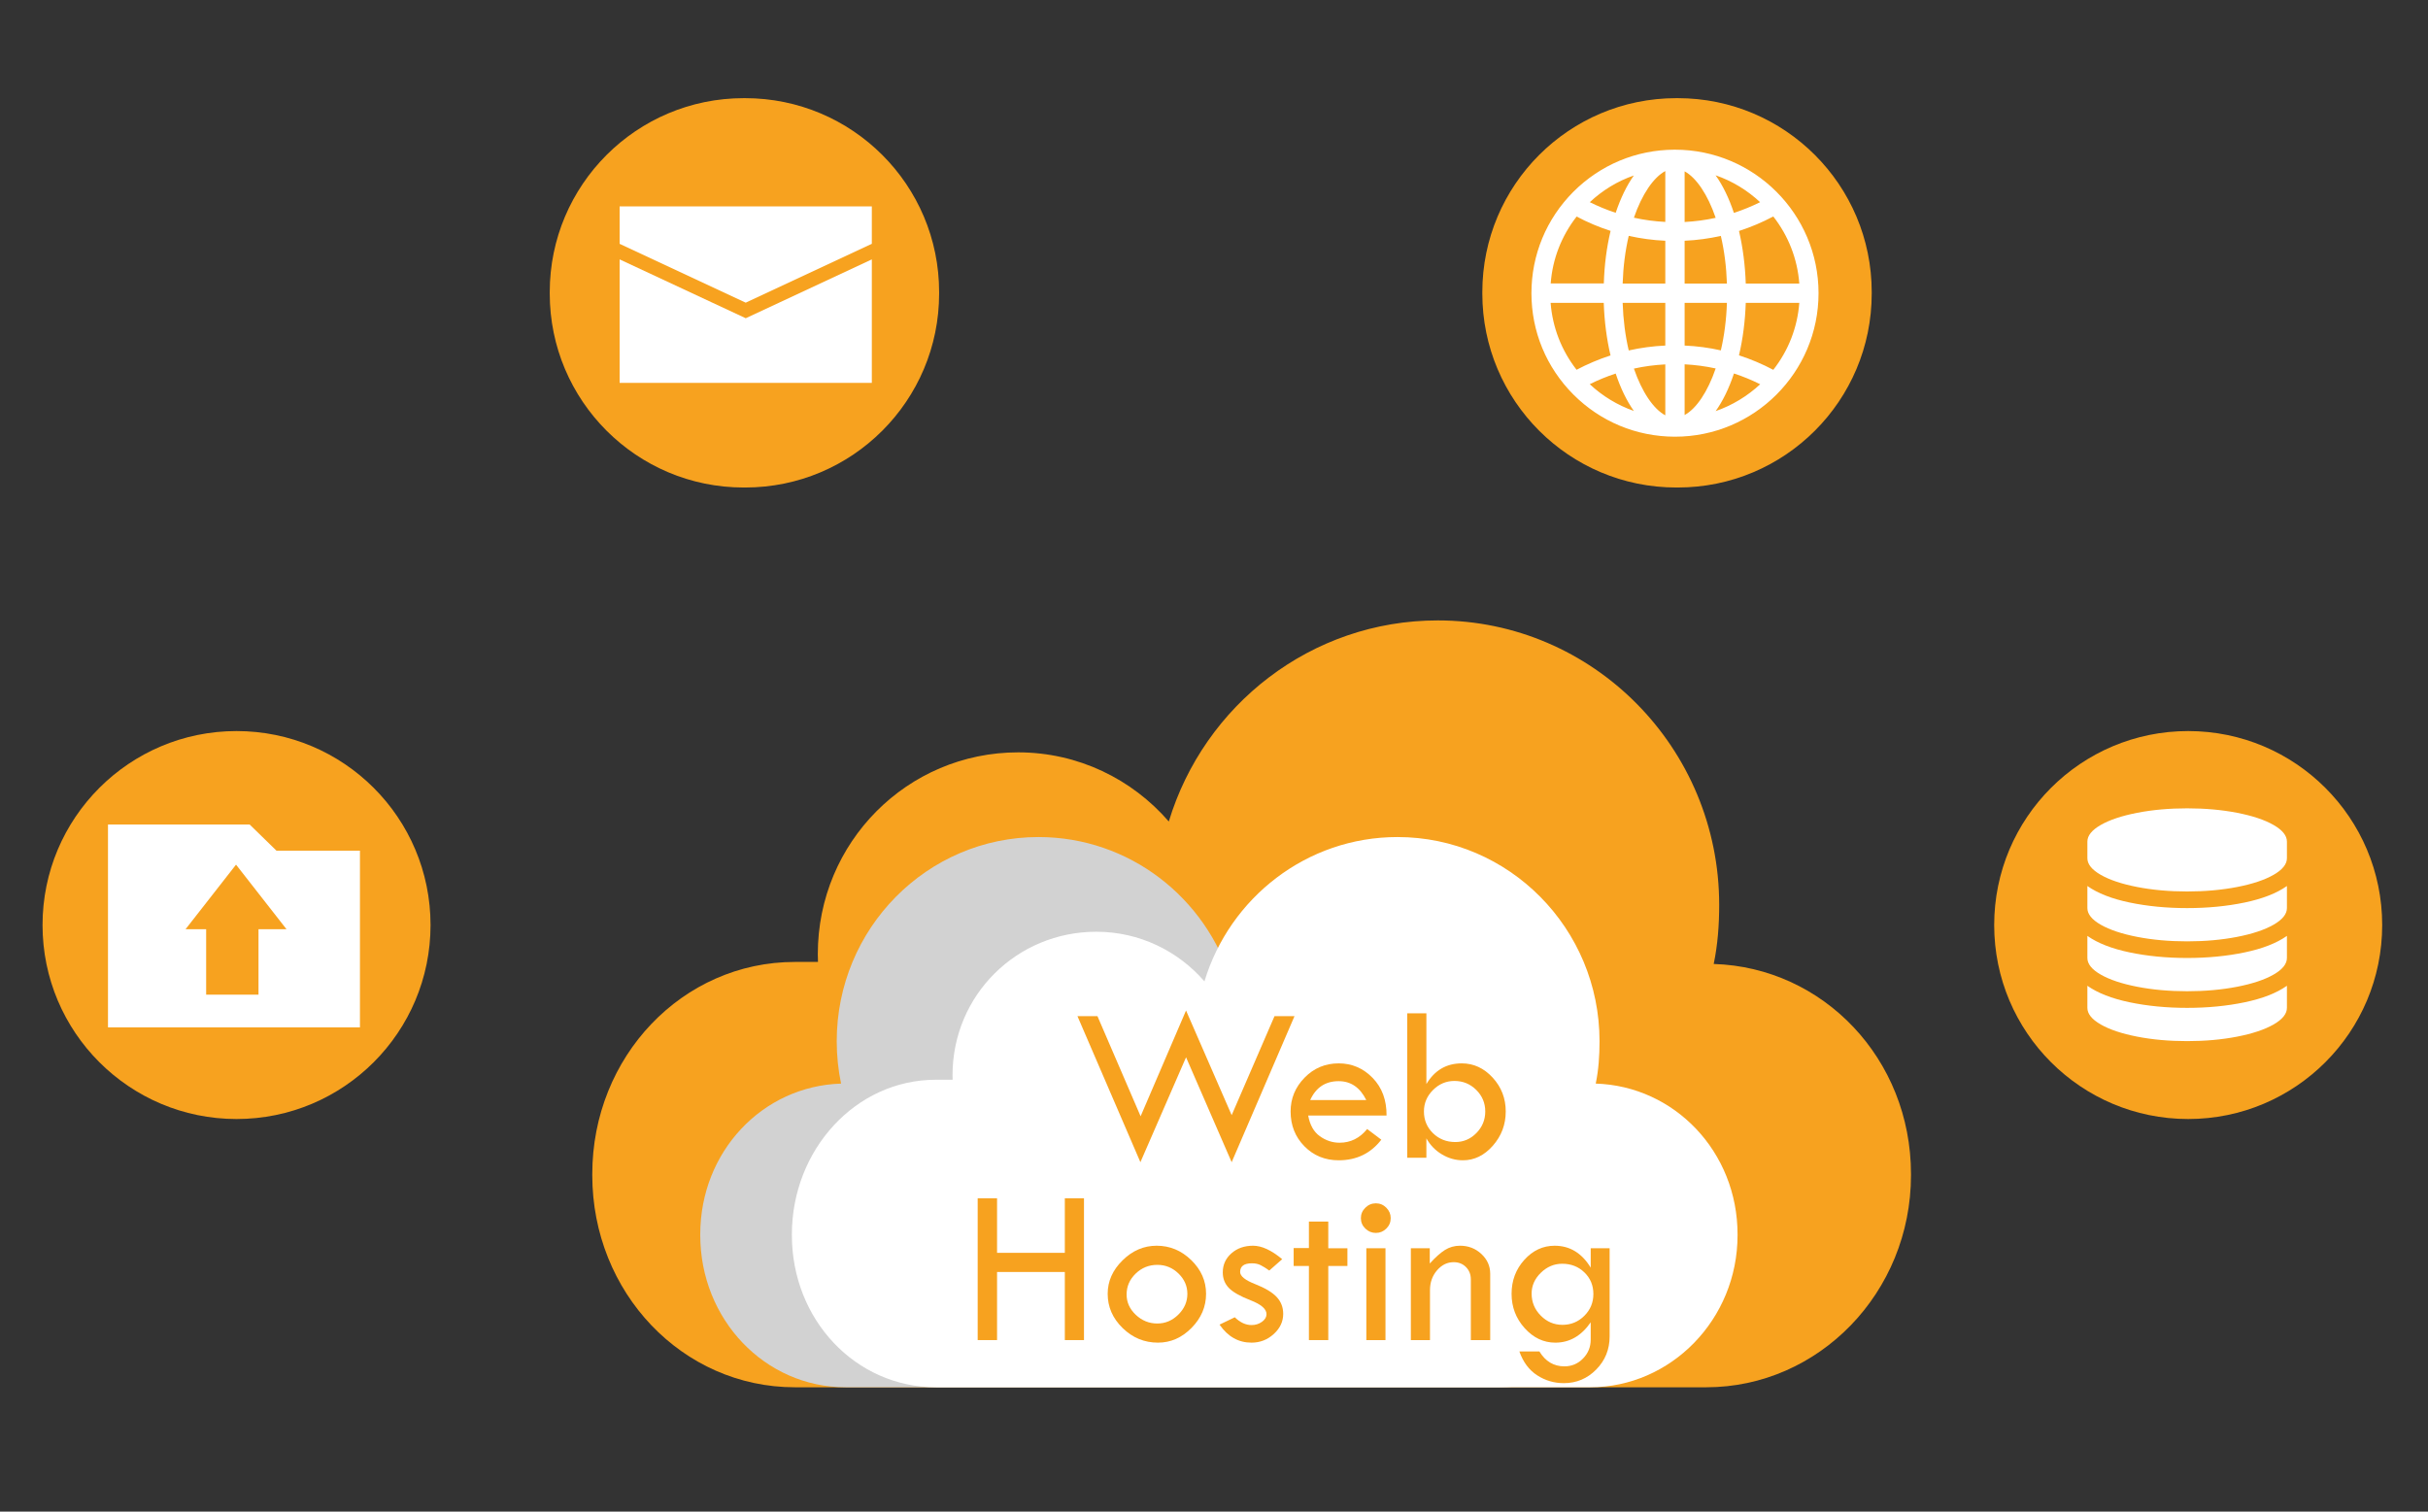 <?xml version="1.0" encoding="UTF-8"?> <!-- Generator: Adobe Illustrator 16.0.3, SVG Export Plug-In . SVG Version: 6.00 Build 0) --> <svg xmlns="http://www.w3.org/2000/svg" xmlns:xlink="http://www.w3.org/1999/xlink" x="0px" y="0px" width="742px" height="462px" viewBox="0 0 742 462" xml:space="preserve"><rect x="0" y="0" width="742" height="462" fill="#333333" stroke="none"/> <g id="Bg"> </g> <g id="Object"> <g> <g> <path fill="#F7A21F" d="M287,89.713C287,122.456,260.456,149,227.713,149h-0.426C194.544,149,168,122.456,168,89.713v-0.426 C168,56.544,194.544,30,227.287,30h0.426C260.456,30,287,56.544,287,89.287V89.713z"></path> <g id="XMLID_49_"> <path id="XMLID_50_" fill="#FFFFFF" d="M189.358,63.076v11.445l38.538,17.983l38.535-17.983V63.076H189.358z M189.358,79.282 v37.745h77.073V79.282l-38.535,17.983L189.358,79.282z"></path> </g> </g> <g> <path fill="#F7A21F" d="M572,89.713C572,122.456,545.456,149,512.713,149h-0.426C479.544,149,453,122.456,453,89.713v-0.426 C453,56.544,479.544,30,512.287,30h0.426C545.456,30,572,56.544,572,89.287V89.713z"></path> <g id="XMLID_30_"> <path id="XMLID_31_" fill="#FFFFFF" d="M511.869,45.748h-0.146c-11.683,0.041-22.647,4.618-30.914,12.883 c-8.246,8.288-12.799,19.273-12.799,30.977s4.553,22.688,12.821,30.975c8.244,8.268,19.229,12.842,30.912,12.885h0.146 c24.187,0,43.86-19.674,43.86-43.859C555.751,65.42,536.057,45.748,511.869,45.748z M549.868,86.656h-16.362 c-0.19-5.631-0.887-11.009-2.067-16.068c3.605-1.161,7.105-2.637,10.48-4.429C546.557,72.105,549.299,79.148,549.868,86.656 L549.868,86.656z M508.919,86.656h-13.032c0.168-5.168,0.801-10.059,1.856-14.572c3.667,0.822,7.4,1.33,11.176,1.498V86.656z M508.919,92.559v13.055c-3.755,0.168-7.509,0.674-11.176,1.496c-1.056-4.512-1.688-9.404-1.856-14.551H508.919z M514.823,92.559h12.926c-0.17,5.146-0.802,10.039-1.857,14.528c-3.625-0.822-7.337-1.306-11.068-1.474V92.559z M514.823,86.656 V73.582c3.752-0.168,7.463-0.676,11.068-1.477c1.056,4.514,1.688,9.383,1.857,14.551H514.823z M537.891,61.795 c-2.594,1.287-5.271,2.383-8.013,3.268c-1.496-4.512-3.396-8.414-5.589-11.491C529.352,55.322,533.97,58.125,537.891,61.795z M524.312,66.58c-3.101,0.676-6.283,1.098-9.488,1.268V52.369C518.407,54.311,521.908,59.518,524.312,66.58z M508.919,52.285 v15.541c-3.248-0.168-6.453-0.592-9.595-1.287C501.771,59.412,505.313,54.203,508.919,52.285z M499.305,53.634 c-2.174,3.06-4.051,6.937-5.548,11.407c-2.698-0.885-5.355-1.981-7.907-3.246C489.729,58.147,494.305,55.362,499.305,53.634z M481.822,66.182c3.332,1.77,6.812,3.245,10.375,4.385c-1.202,5.041-1.899,10.439-2.067,16.068h-16.235 C474.443,79.17,477.184,72.127,481.822,66.182z M473.872,92.559h16.235c0.19,5.631,0.888,11.029,2.069,16.069 c-3.563,1.158-7.044,2.636-10.376,4.386C477.184,107.087,474.443,100.045,473.872,92.559z M485.828,117.42 c2.551-1.266,5.208-2.361,7.929-3.248c1.497,4.492,3.374,8.352,5.548,11.43C494.305,123.83,489.729,121.068,485.828,117.42 L485.828,117.42z M499.324,112.655c3.142-0.696,6.368-1.118,9.595-1.286v15.562 C505.291,125.011,501.771,119.783,499.324,112.655z M514.823,126.846v-15.498c3.205,0.167,6.388,0.59,9.488,1.264 C521.908,119.697,518.407,124.905,514.823,126.846z M524.312,125.643c2.192-3.076,4.09-6.979,5.588-11.49 c2.741,0.885,5.44,2.002,8.012,3.289C533.989,121.09,529.352,123.895,524.312,125.643z M541.919,113.034 c-3.375-1.792-6.875-3.269-10.48-4.429c1.181-5.04,1.877-10.416,2.067-16.047h16.362 C549.299,100.045,546.578,107.087,541.919,113.034z"></path> </g> </g> </g> <g> <path fill="#F7A21F" d="M523.712,294.619c1.214-5.822,1.676-11.854,1.676-18.043c0-48.025-38.558-86.957-86.006-86.957 c-38.68,0-71.429,25.877-82.195,61.459c-11.22-12.947-27.692-21.133-46.043-21.133c-33.807,0-61.222,27.454-61.222,61.67 c0,0.896,0.02,1.385,0.056,2.385h-7.061C208.516,294,181,322.959,181,358.834v0.338C181,395.049,208.516,424,242.917,424h278.507 c34.4,0,62.576-28.951,62.576-64.828v-0.338C584,323.627,557.211,295.651,523.712,294.619z"></path> <path fill="#D2D2D2" d="M257.031,331.183c-0.872-4.177-1.326-8.507-1.326-12.946c0-34.469,27.613-62.408,61.665-62.408 c27.761,0,51.235,18.572,58.958,44.108c8.053-9.292,19.864-15.167,33.034-15.167c24.26,0,43.926,19.334,43.926,43.893 c0,0.643-0.02,1.338-0.048,1.338h5.07C482.998,330,503,351.523,503,377.271v0.243C503,403.26,482.998,424,458.311,424H258.433 C233.743,424,214,403.26,214,377.514v-0.243C214,352.004,232.991,331.925,257.031,331.183z"></path> <path fill="#FFFFFF" d="M487.658,331.183c0.871-4.177,1.163-8.507,1.163-12.946c0-34.469-27.69-62.408-61.741-62.408 c-27.762,0-51.273,18.572-58.999,44.108c-8.052-9.292-19.881-15.167-33.05-15.167c-24.261,0-43.938,19.334-43.938,43.893 c0,0.643,0.01,1.338,0.038,1.338h-5.069C261.375,330,242,351.523,242,377.271v0.243C242,403.26,261.375,424,286.062,424h199.877 C510.628,424,531,403.26,531,377.514v-0.243C531,352.004,511.697,331.925,487.658,331.183z"></path> </g> <g> <path fill="#F7A21F" d="M728,282.723c0,32.744-26.544,59.287-59.287,59.287l0,0c-32.743,0-59.287-26.543-59.287-59.287l0,0 c0-32.742,26.544-59.287,59.287-59.287l0,0C701.456,223.436,728,249.98,728,282.723L728,282.723z"></path> <g id="XMLID_53_"> <path id="XMLID_54_" fill="#FFFFFF" d="M668.396,277.543c6.273,0,12.136-0.568,17.589-1.706 c5.451-1.138,9.752-2.818,12.901-5.042v6.748c0,1.828-1.363,3.521-4.089,5.084c-2.726,1.561-6.431,2.798-11.116,3.711 c-4.685,0.914-9.779,1.371-15.285,1.371c-5.504,0-10.6-0.457-15.284-1.371c-4.686-0.913-8.391-2.15-11.116-3.711 c-2.727-1.563-4.09-3.256-4.09-5.084v-6.748c3.149,2.224,7.451,3.904,12.904,5.042 C656.262,276.975,662.124,277.543,668.396,277.543z M668.396,308.035c6.273,0,12.136-0.57,17.589-1.707 c5.451-1.139,9.752-2.82,12.901-5.043v6.75c0,1.826-1.363,3.52-4.089,5.08c-2.726,1.563-6.431,2.801-11.116,3.713 c-4.685,0.914-9.779,1.37-15.285,1.37c-5.504,0-10.6-0.456-15.284-1.37c-4.686-0.912-8.391-2.15-11.116-3.713 c-2.727-1.561-4.09-3.254-4.09-5.08v-6.75c3.149,2.223,7.451,3.904,12.904,5.043 C656.262,307.465,662.124,308.035,668.396,308.035z M668.396,292.789c6.273,0,12.136-0.568,17.589-1.707 c5.451-1.138,9.752-2.818,12.901-5.041v6.748c0,1.826-1.363,3.521-4.089,5.082c-2.726,1.561-6.431,2.799-11.116,3.711 c-4.685,0.914-9.779,1.371-15.285,1.371c-5.504,0-10.6-0.457-15.284-1.371c-4.686-0.912-8.391-2.15-11.116-3.711 c-2.727-1.562-4.09-3.256-4.09-5.082v-6.748c3.149,2.223,7.451,3.903,12.904,5.041 C656.262,292.221,662.124,292.789,668.396,292.789z M668.396,247.054c5.506,0,10.601,0.456,15.285,1.37 c4.686,0.912,8.391,2.15,11.116,3.712s4.089,3.255,4.089,5.081v5.082c0,1.826-1.363,3.52-4.089,5.082 c-2.726,1.562-6.431,2.799-11.116,3.712c-4.685,0.913-9.779,1.37-15.285,1.37c-5.504,0-10.6-0.457-15.284-1.37 c-4.686-0.913-8.391-2.15-11.116-3.712c-2.727-1.563-4.09-3.256-4.09-5.082v-5.082c0-1.826,1.363-3.52,4.09-5.081 c2.726-1.562,6.431-2.8,11.116-3.712C657.797,247.51,662.893,247.054,668.396,247.054z"></path> </g> </g> <g> <path fill="#F7A21F" d="M131.574,282.723c0,32.744-26.544,59.287-59.287,59.287l0,0C39.544,342.01,13,315.467,13,282.723l0,0 c0-32.742,26.544-59.287,59.287-59.287l0,0C105.03,223.436,131.574,249.98,131.574,282.723L131.574,282.723z"></path> <path fill="#FFFFFF" d="M84.496,260l-8.199-8H33v62h77v-54H84.496z M79,284v20H63v-20h-6.295l15.426-19.734L87.556,284H79z"></path> </g> <path fill="#F7A21F" d="M362.454,308.844l13.945,31.986l13.091-30.252h6.109l-19.2,44.625l-13.938-32.06l-13.952,32.06 l-19.233-44.625h6.111l13.187,30.594L362.454,308.844z"></path> <path fill="#F7A21F" d="M423.729,340.951h-23.945c0.521,2.88,1.706,4.984,3.554,6.309c1.85,1.328,3.862,1.992,6.038,1.992 c3.355,0,6.168-1.396,8.435-4.186l4.32,3.266c-3.244,4.196-7.585,6.293-13.026,6.293c-4.173,0-7.666-1.429-10.476-4.285 c-2.813-2.857-4.218-6.405-4.218-10.646c0-3.967,1.423-7.41,4.27-10.324c2.844-2.912,6.318-4.369,10.424-4.369 c4.035,0,7.493,1.48,10.373,4.438C422.355,332.398,423.773,336.235,423.729,340.951z M400.396,336.225h17.143 c-1.905-3.855-4.717-5.783-8.435-5.783C405.044,330.441,402.141,332.369,400.396,336.225z"></path> <path fill="#F7A21F" d="M430.055,309.693h5.851v21.633c2.517-4.217,6.121-6.326,10.815-6.326c3.627,0,6.774,1.451,9.438,4.354 c2.665,2.902,3.996,6.35,3.996,10.34c0,3.991-1.308,7.477-3.929,10.46c-2.617,2.981-5.675,4.472-9.165,4.472 c-2.245,0-4.378-0.602-6.395-1.803c-2.02-1.201-3.605-2.834-4.762-4.898v5.918h-5.851V309.693z M453.897,339.693 c0-2.563-0.918-4.757-2.755-6.582c-1.837-1.824-4.06-2.738-6.666-2.738c-2.518,0-4.7,0.924-6.549,2.773 c-1.847,1.848-2.771,4.029-2.771,6.547c0,2.631,0.924,4.846,2.771,6.65c1.849,1.802,4.122,2.703,6.82,2.703 c2.494,0,4.644-0.918,6.445-2.756C452.997,344.455,453.897,342.257,453.897,339.693z"></path> <path fill="#F7A21F" d="M298.783,366.243h5.917v16.666h20.714v-16.666h5.851v43.333h-5.851V388.76H304.7v20.816h-5.917V366.243z"></path> <path fill="#F7A21F" d="M338.509,395.426c0-3.831,1.514-7.238,4.542-10.22c3.025-2.981,6.501-4.473,10.424-4.473 c4.035,0,7.563,1.466,10.578,4.403c3.015,2.938,4.523,6.366,4.523,10.289c0,3.945-1.479,7.42-4.438,10.424 c-2.961,3.006-6.379,4.508-10.256,4.508c-4.15,0-7.749-1.484-10.799-4.455S338.509,399.439,338.509,395.426z M362.862,395.443 c0-2.386-0.907-4.458-2.722-6.219c-1.813-1.762-3.969-2.641-6.462-2.641c-2.563,0-4.768,0.889-6.614,2.674 c-1.849,1.783-2.772,3.914-2.772,6.39c0,2.362,0.935,4.431,2.804,6.202c1.873,1.771,4.066,2.658,6.583,2.658 c2.448,0,4.592-0.909,6.429-2.727C361.943,399.965,362.862,397.853,362.862,395.443z"></path> <path fill="#F7A21F" d="M391.841,384.848l-3.946,3.471c-1.02-0.726-1.904-1.275-2.652-1.65c-0.748-0.374-1.633-0.561-2.652-0.561 c-2.404,0-3.605,0.884-3.605,2.652c0,1.27,1.525,2.504,4.573,3.699c3.051,1.196,5.244,2.507,6.583,3.934 c1.337,1.428,2.007,3.148,2.007,5.166c0,2.354-0.965,4.41-2.892,6.165c-1.928,1.757-4.196,2.634-6.802,2.634 c-3.969,0-7.224-1.836-9.762-5.51l4.659-2.244c1.633,1.588,3.333,2.38,5.103,2.38c1.225,0,2.296-0.333,3.213-1.003 c0.92-0.668,1.378-1.446,1.378-2.33c0-1.564-1.611-2.972-4.829-4.223c-3.221-1.249-5.448-2.515-6.685-3.795 c-1.235-1.281-1.853-2.861-1.853-4.742c0-2.333,0.878-4.276,2.636-5.829c1.757-1.552,3.962-2.328,6.614-2.328 C385.583,380.733,388.553,382.105,391.841,384.848z"></path> <path fill="#F7A21F" d="M400.005,373.352h5.917v8.164h5.851v5.406h-5.851v22.654h-5.917v-22.654h-4.661v-5.475h4.661V373.352z"></path> <path fill="#F7A21F" d="M415.888,372.298c0-1.226,0.453-2.284,1.361-3.181c0.905-0.896,1.983-1.344,3.23-1.344 c1.225,0,2.284,0.447,3.18,1.344c0.896,0.896,1.344,1.955,1.344,3.181c0,1.247-0.447,2.313-1.344,3.196 c-0.896,0.885-1.955,1.326-3.18,1.326c-1.247,0-2.325-0.441-3.23-1.326C416.341,374.611,415.888,373.545,415.888,372.298z M417.555,381.516h5.85v28.061h-5.85V381.516z"></path> <path fill="#F7A21F" d="M431.16,409.576v-28.061h5.781v4.658c1.7-1.881,3.242-3.26,4.626-4.133 c1.382-0.871,2.925-1.308,4.625-1.308c2.54,0,4.71,0.839,6.516,2.517c1.8,1.678,2.703,3.695,2.703,6.055v20.271h-5.919v-18.538 c0-1.518-0.494-2.776-1.479-3.774c-0.988-0.998-2.241-1.498-3.759-1.498c-1.974,0-3.674,0.834-5.103,2.502 c-1.429,1.664-2.143,3.678-2.143,6.036v15.272H431.16z"></path> <path fill="#F7A21F" d="M486.124,381.516h5.782v26.937c0,3.968-1.365,7.343-4.099,10.118c-2.733,2.778-6.038,4.168-9.915,4.168 c-2.947,0-5.657-0.799-8.129-2.398c-2.472-1.598-4.285-4.03-5.442-7.296h6.123c1.837,3.038,4.388,4.559,7.652,4.559 c2.222,0,4.116-0.8,5.68-2.397c1.565-1.6,2.348-3.521,2.348-5.766v-5.307c-2.856,4.149-6.463,6.225-10.816,6.225 c-3.583,0-6.705-1.479-9.369-4.438c-2.666-2.958-3.998-6.456-3.998-10.493c0-4.035,1.298-7.494,3.895-10.373 s5.686-4.319,9.269-4.319c4.626,0,8.299,2.233,11.021,6.7V381.516z M486.939,395.494c0-2.631-0.913-4.83-2.738-6.598 c-1.824-1.77-4.087-2.653-6.784-2.653c-2.472,0-4.649,0.918-6.531,2.754c-1.883,1.839-2.822,3.958-2.822,6.361 c0,2.608,0.929,4.853,2.789,6.735c1.857,1.881,4.068,2.822,6.632,2.822c2.606,0,4.835-0.918,6.685-2.756 C486.017,400.324,486.939,398.103,486.939,395.494z"></path> </g> </svg> 